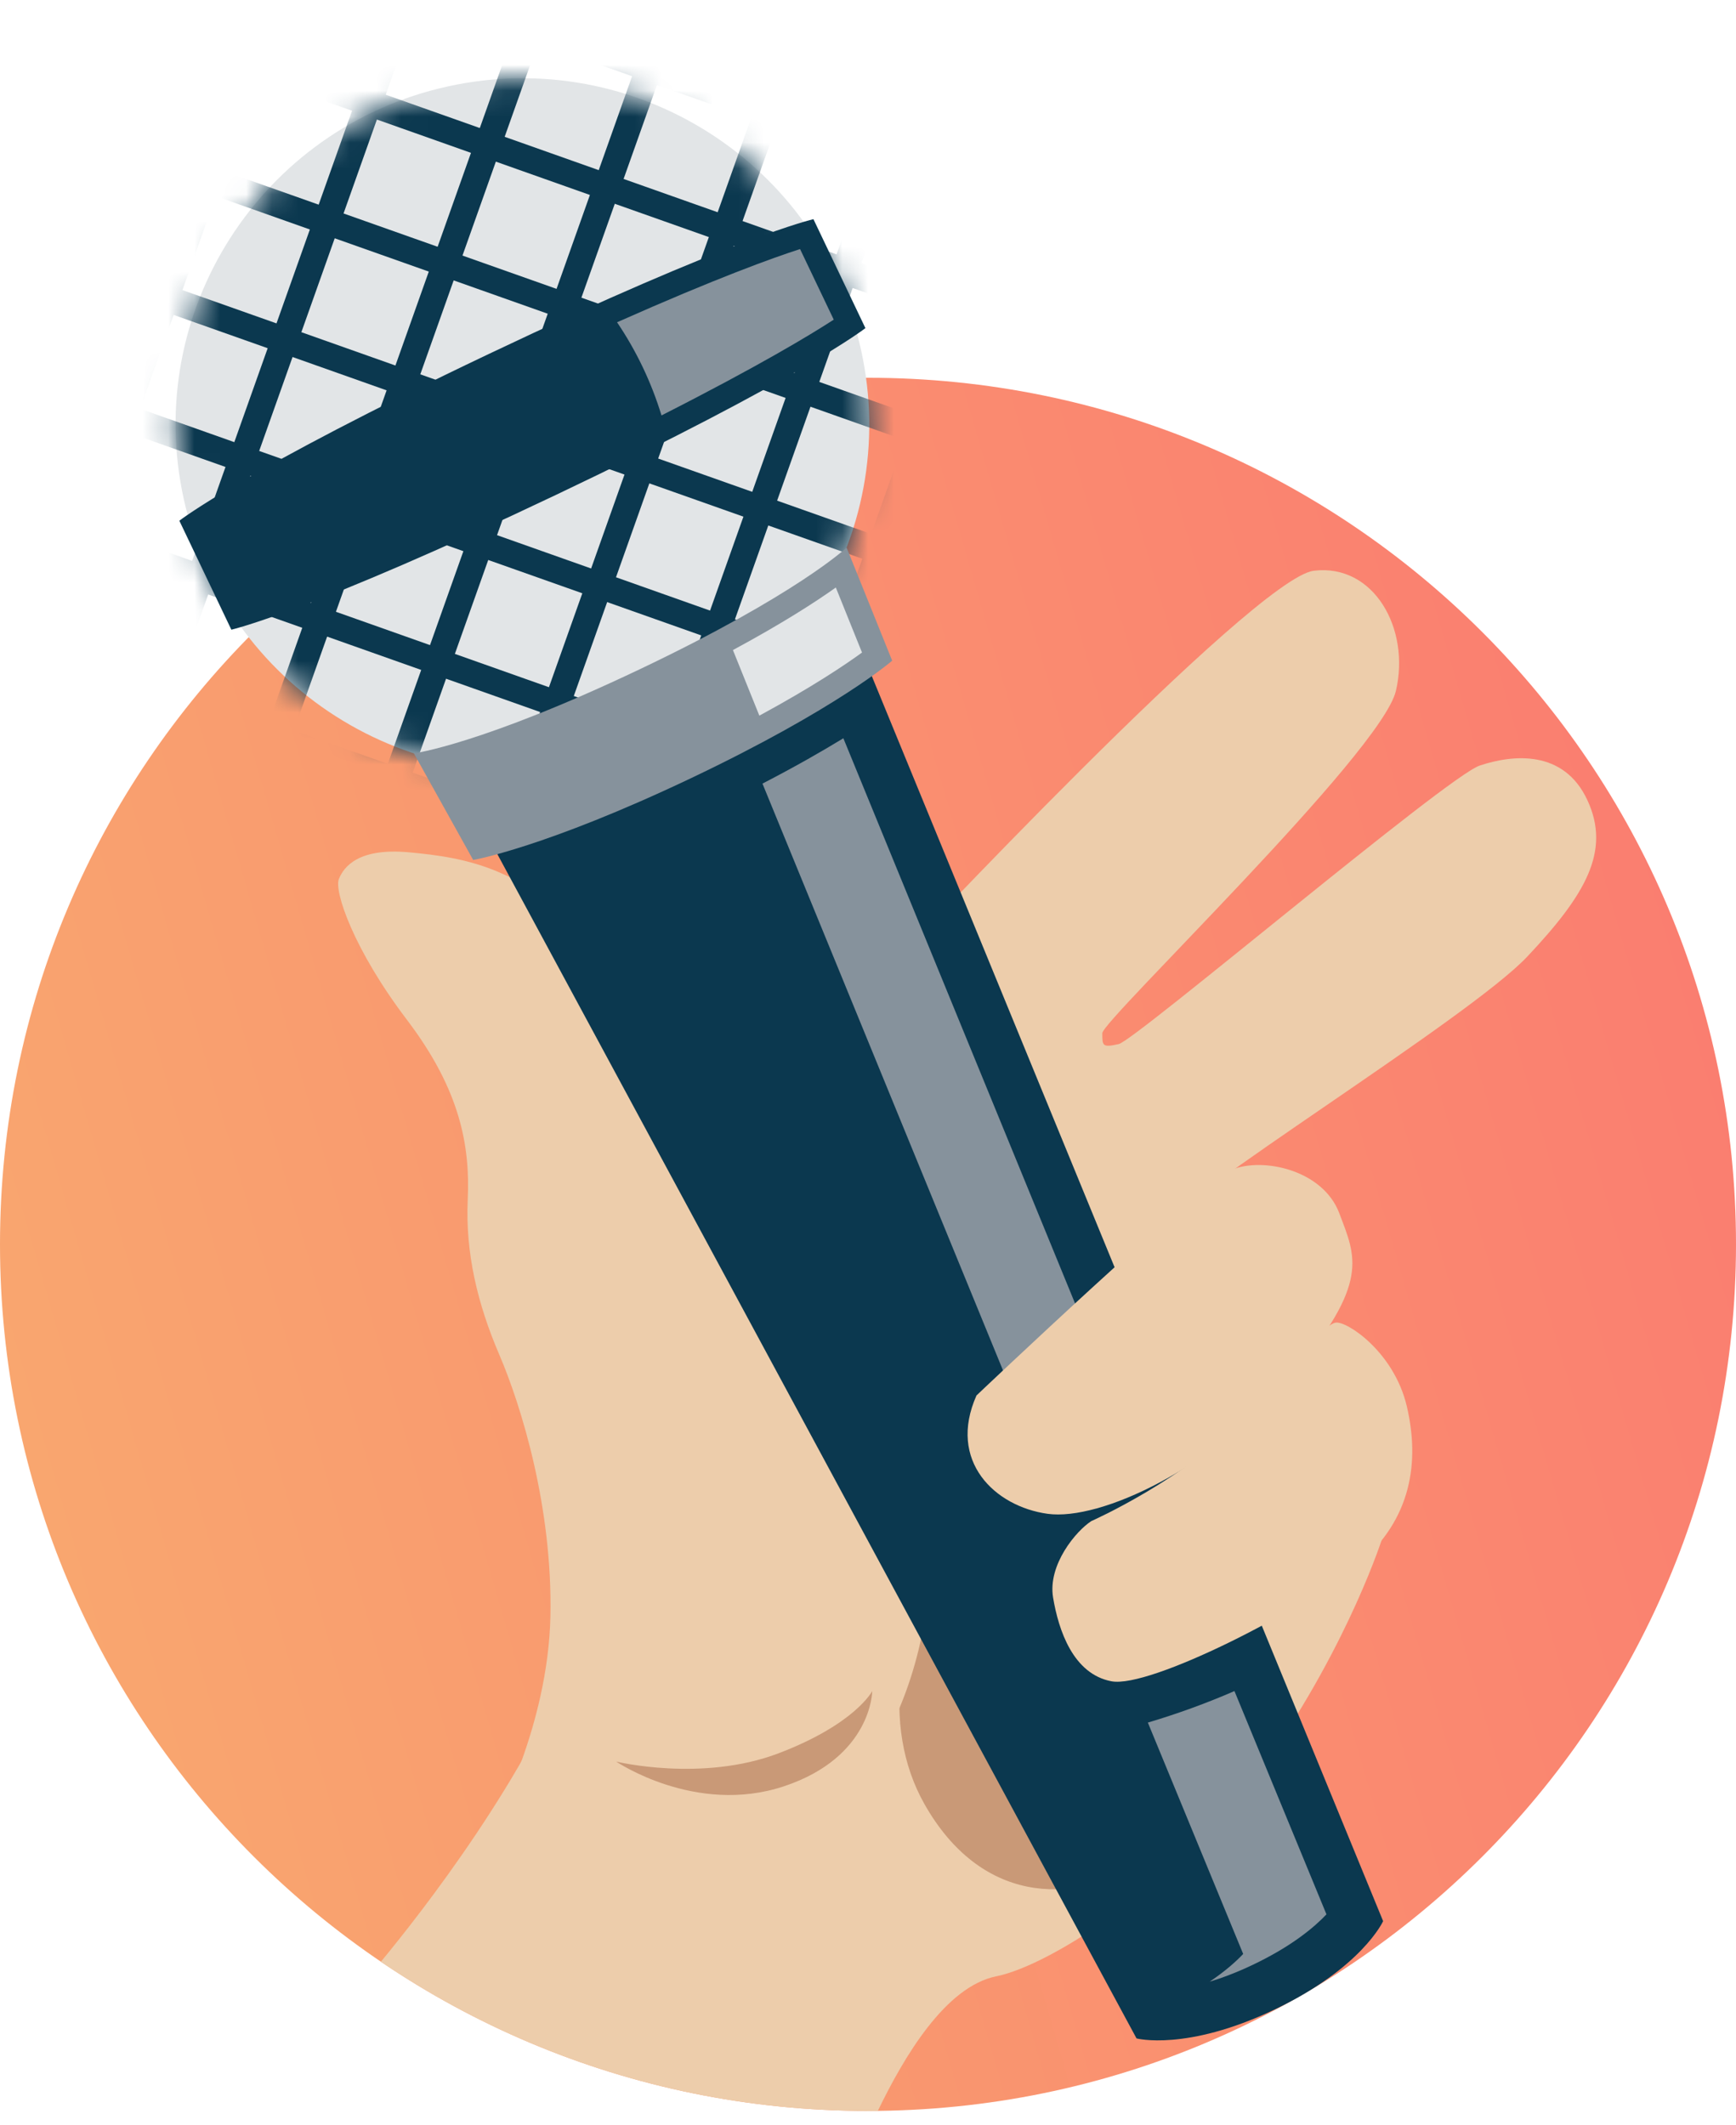 <?xml version="1.0" encoding="UTF-8"?> <svg xmlns="http://www.w3.org/2000/svg" width="67" height="82" viewBox="0 0 67 82" fill="none"><path d="M33.5 81.465C52.002 81.465 67 66.492 67 48.022C67 29.552 52.002 14.579 33.5 14.579C14.998 14.579 0 29.552 0 48.022C0 66.492 14.998 81.465 33.5 81.465Z" fill="url(#paint0_linear_77_35)"></path><path d="M53.381 59.265C53.381 59.265 52.115 63.337 48.879 67.977C45.639 72.612 40.574 75.843 38.461 76.267C36.487 76.659 34.883 79.386 33.88 81.462C33.752 81.466 33.629 81.466 33.501 81.466C26.534 81.466 20.062 79.342 14.699 75.709C16.251 73.832 20.455 68.47 22.273 63.479C24.527 57.297 29.593 40.716 33.113 41.278C36.632 41.841 43.105 46.897 46.625 50.269C50.144 53.642 53.381 59.265 53.381 59.265Z" fill="#EDCDAB"></path><path d="M47.989 63.012C47.428 60.513 45.864 58.331 43.326 57.629C40.917 56.964 38.32 57.743 36.77 59.739C34.67 62.441 33.947 66.575 35.685 69.635C39.977 77.192 49.621 70.274 47.989 63.012Z" fill="#C99977"></path><path d="M19.084 70.364C19.084 70.364 21.148 66.617 21.242 62.402C21.336 58.186 20.116 54.252 19.272 52.285C18.427 50.318 17.958 48.35 18.052 46.289C18.145 44.228 17.77 42.074 15.706 39.357C13.641 36.64 12.89 34.392 13.078 33.924C13.266 33.456 13.829 32.706 15.8 32.894C17.77 33.081 20.961 33.456 23.026 37.203C25.09 40.95 25.653 43.572 25.747 43.854C25.841 44.135 26.216 45.072 26.498 45.259C26.779 45.446 32.128 47.601 34.755 54.064C37.383 60.528 35.07 67.314 31.94 69.895C27.623 73.455 19.084 70.364 19.084 70.364Z" fill="#EDCDAB"></path><path d="M23.782 67.983C23.782 67.983 27.093 68.789 30.049 67.663C33.006 66.537 33.664 65.262 33.664 65.262C33.664 65.262 33.653 67.811 30.249 68.939C26.846 70.066 23.782 67.983 23.782 67.983Z" fill="#C99977"></path><path d="M34.45 37.202C34.45 37.202 48.385 22.308 50.707 22.026C53.03 21.745 54.438 24.274 53.874 26.664C53.311 29.052 42.543 39.38 42.543 39.872C42.543 40.364 42.543 40.434 43.177 40.293C43.81 40.153 55.845 29.966 57.111 29.544C58.378 29.122 60.349 28.912 61.264 30.879C62.179 32.846 61.193 34.532 58.941 36.921C56.689 39.31 45.217 46.336 45.007 47.319C44.795 48.303 45.851 49.708 45.71 50.27C45.569 50.832 40.08 51.956 36.983 49.146C33.886 46.336 30.298 42.261 34.45 37.202Z" fill="#EDCDAB"></path><path d="M24.84 26.183C20.454 28.269 17.087 29.057 17.087 29.057L43.864 78.667C43.864 78.667 45.786 79.172 49.174 77.561C52.562 75.95 53.381 74.141 53.381 74.141L31.96 21.984C31.96 21.984 29.225 24.097 24.84 26.183Z" fill="#0B384F"></path><path d="M23.036 29.432C30.255 27.848 34.821 20.721 33.234 13.515C31.647 6.308 24.508 1.75 17.289 3.334C10.07 4.918 5.504 12.045 7.091 19.252C8.678 26.458 15.817 31.016 23.036 29.432Z" fill="#E2E5E7"></path><mask id="mask0_77_35" style="mask-type:luminance" maskUnits="userSpaceOnUse" x="6" y="3" width="28" height="27"><path d="M23.036 29.432C30.255 27.848 34.821 20.721 33.234 13.515C31.647 6.308 24.508 1.75 17.289 3.334C10.07 4.918 5.504 12.045 7.091 19.252C8.678 26.458 15.817 31.016 23.036 29.432Z" fill="white"></path></mask><g mask="url(#mask0_77_35)"><path d="M10.965 -2.892L0.857 25.561L29.358 35.651L39.466 7.199L10.965 -2.892ZM33.576 6.192L32.288 9.817L28.658 8.531L29.945 4.907L33.576 6.192ZM19.512 16.689L18.224 20.314L14.593 19.028L15.881 15.403L19.512 16.689ZM16.221 14.446L17.509 10.821L21.139 12.107L19.852 15.731L16.221 14.446ZM20.471 17.028L24.102 18.314L22.814 21.939L19.183 20.653L20.471 17.028ZM20.811 16.071L22.099 12.446L25.73 13.732L24.442 17.356L20.811 16.071ZM22.439 11.488L23.727 7.864L27.358 9.149L26.07 12.774L22.439 11.488ZM21.48 11.148L17.849 9.863L19.137 6.238L22.767 7.524L21.48 11.148ZM16.89 9.523L13.259 8.238L14.546 4.613L18.177 5.899L16.89 9.523ZM16.549 10.481L15.261 14.106L11.631 12.82L12.918 9.196L16.549 10.481ZM14.921 15.064L13.634 18.688L10.003 17.403L11.291 13.778L14.921 15.064ZM13.293 19.646L12.006 23.271L8.375 21.985L9.663 18.36L13.293 19.646ZM14.253 19.986L17.884 21.271L16.596 24.896L12.965 23.61L14.253 19.986ZM18.843 21.611L22.474 22.896L21.186 26.521L17.555 25.235L18.843 21.611ZM23.433 23.236L27.064 24.522L25.776 28.146L22.145 26.861L23.433 23.236ZM23.774 22.278L25.061 18.654L28.692 19.939L27.404 23.564L23.774 22.278ZM25.402 17.696L26.689 14.071L30.32 15.357L29.032 18.981L25.402 17.696ZM27.029 13.114L28.317 9.489L31.948 10.774L30.66 14.399L27.029 13.114ZM28.986 4.567L27.698 8.191L24.067 6.906L25.355 3.281L28.986 4.567ZM24.396 2.941L23.108 6.566L19.477 5.28L20.765 1.656L24.396 2.941ZM19.805 1.316L18.518 4.941L14.887 3.655L16.175 0.031L19.805 1.316ZM11.584 -1.594L15.215 -0.309L13.927 3.316L10.296 2.03L11.584 -1.594ZM9.956 2.988L13.587 4.274L12.299 7.898L8.669 6.613L9.956 2.988ZM8.328 7.57L11.959 8.856L10.671 12.48L7.04 11.195L8.328 7.57ZM6.7 12.153L10.331 13.438L9.043 17.063L5.412 15.777L6.7 12.153ZM5.072 16.735L8.703 18.021L7.415 21.646L3.785 20.36L5.072 16.735ZM2.157 24.942L3.444 21.318L7.075 22.603L5.787 26.228L2.157 24.942ZM6.747 26.567L8.035 22.943L11.666 24.228L10.378 27.853L6.747 26.567ZM11.337 28.193L12.625 24.568L16.256 25.854L14.968 29.478L11.337 28.193ZM15.928 29.818L17.215 26.193L20.846 27.479L19.558 31.103L15.928 29.818ZM20.518 31.443L21.805 27.818L25.436 29.104L24.149 32.729L20.518 31.443ZM28.739 34.354L25.108 33.068L26.396 29.444L30.026 30.729L28.739 34.354ZM30.367 29.771L26.736 28.486L28.024 24.861L31.655 26.147L30.367 29.771ZM31.995 25.189L28.364 23.903L29.652 20.279L33.283 21.564L31.995 25.189ZM33.623 20.606L29.992 19.321L31.28 15.696L34.91 16.982L33.623 20.606ZM35.251 16.024L31.62 14.739L32.908 11.114L36.539 12.399L35.251 16.024ZM33.248 10.156L34.535 6.532L38.166 7.817L36.879 11.442L33.248 10.156Z" fill="#0B384F"></path></g><path d="M24.674 25.836C18.593 28.728 15.974 29.074 15.974 29.074L18.262 33.188C18.262 33.188 21.033 32.712 26.675 30.029C32.317 27.345 34.433 25.497 34.433 25.497L32.674 21.132C32.674 21.132 30.755 22.945 24.674 25.836Z" fill="#86929C"></path><path d="M28.287 25.087L29.307 27.618C31.352 26.51 32.622 25.654 33.269 25.183L32.258 22.673C31.47 23.233 30.198 24.057 28.287 25.087Z" fill="#E2E5E7"></path><path d="M31.394 8.458C31.394 8.458 28.352 9.149 18.864 13.661C9.376 18.173 6.922 20.096 6.922 20.096L8.929 24.301C8.929 24.301 11.971 23.61 21.459 19.098C30.947 14.586 33.4 12.663 33.4 12.663L31.394 8.458Z" fill="#0B384F"></path><path d="M23.815 12.437C24.183 12.982 24.515 13.559 24.807 14.171C25.098 14.782 25.338 15.403 25.53 16.032C29.284 14.126 31.274 12.923 32.178 12.336L30.878 9.612C29.851 9.943 27.661 10.728 23.815 12.437Z" fill="#86929C"></path><path d="M43.124 54.284L38.606 43.264L32.549 28.491C31.737 28.988 30.705 29.579 29.427 30.241L34.329 42.199L39.91 55.812L43.124 54.284Z" fill="#86929C"></path><path d="M44.301 66.478L47.98 75.407C47.707 75.697 47.287 76.072 46.686 76.478C47.172 76.33 47.725 76.124 48.347 75.828C49.857 75.11 50.729 74.371 51.194 73.879L47.643 65.262C46.548 65.737 45.435 66.141 44.301 66.478Z" fill="#86929C"></path><path d="M37.687 53.854C37.687 53.854 46.344 45.633 47.54 45.142C48.737 44.65 51.059 45.142 51.692 46.828C52.326 48.514 52.889 49.498 49.863 53.081C46.836 56.664 42.473 58.702 40.432 58.421C38.391 58.139 36.561 56.383 37.687 53.854Z" fill="#EDCDAB"></path><path d="M42.121 58.701C42.121 58.701 45.781 57.086 48.173 54.556C50.566 52.027 51.13 51.114 51.551 51.043C51.974 50.973 53.803 52.168 54.296 54.275C54.789 56.383 54.508 58.631 52.396 60.388C50.285 62.144 44.373 65.165 42.895 64.884C41.417 64.603 40.854 62.917 40.643 61.652C40.432 60.388 41.535 59.076 42.121 58.701Z" fill="#EDCDAB"></path><defs><linearGradient id="paint0_linear_77_35" x1="64.453" y1="21.547" x2="-9.796" y2="43.061" gradientUnits="userSpaceOnUse"><stop stop-color="#FA7C70"></stop><stop offset="1" stop-color="#F9AA6F"></stop></linearGradient></defs></svg> 
